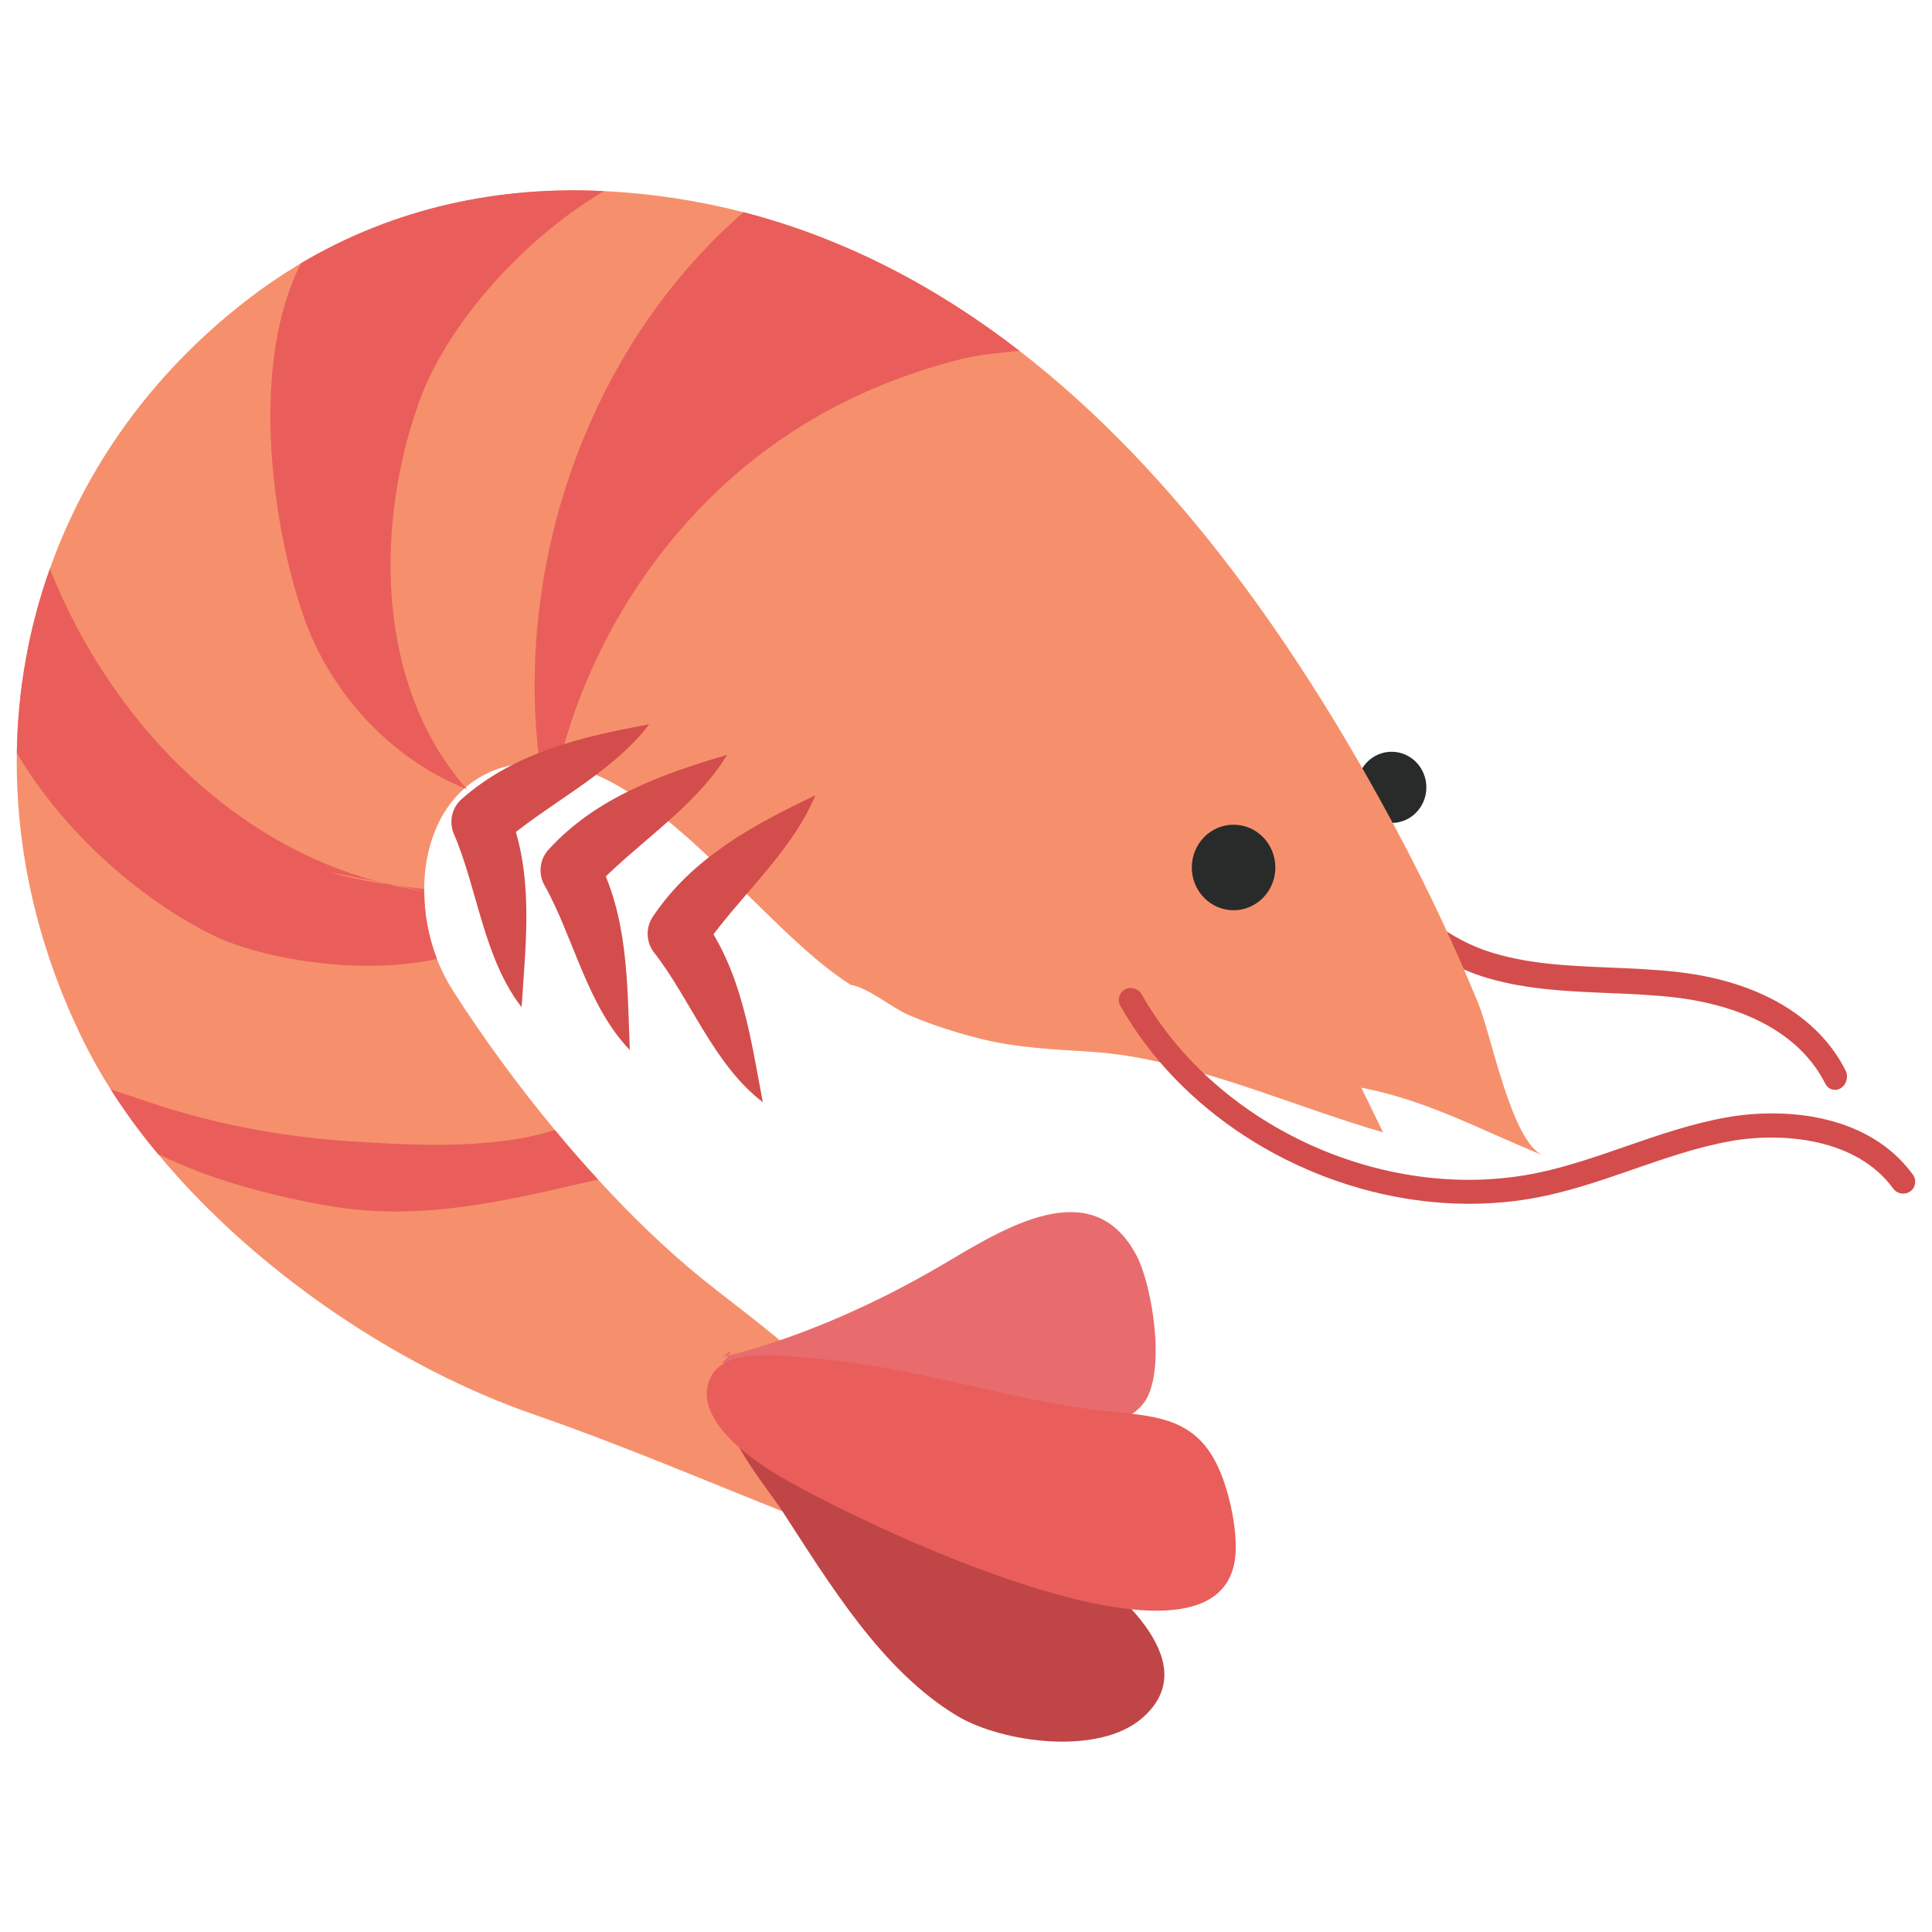 <?xml version="1.0" encoding="utf-8"?>
<!-- Generator: Adobe Illustrator 27.2.0, SVG Export Plug-In . SVG Version: 6.00 Build 0)  -->
<svg version="1.1" id="Layer_2_00000058589277428565748520000004636049686000440761_"
	 xmlns="http://www.w3.org/2000/svg" xmlns:xlink="http://www.w3.org/1999/xlink" x="0px" y="0px" viewBox="0 0 173 173"
	 enable-background="new 0 0 173 173" xml:space="preserve">
<g id="words">
	<g id="shrimp">
		<g>
			<path fill="#D34D4C" d="M164.082,97.564c0.249,0.063,0.524,0.024,0.768-0.136c0.501-0.326,0.686-1.027,0.415-1.566
				c-2.435-4.823-7.715-7.948-14.855-8.802c-2.053-0.245-4.147-0.333-6.173-0.417c-3.63-0.151-7.054-0.289-10.376-1.26
				c-4.83-1.402-9.839-5.411-10.141-11.203c-0.033-0.626-0.518-1.078-1.091-1.016c-0.569,0.065-1.004,0.626-0.972,1.254
				c0.359,6.878,6.08,11.573,11.591,13.175c3.535,1.033,7.234,1.181,10.815,1.33c1.99,0.083,4.048,0.169,6.029,0.405
				c3.765,0.449,10.498,2.049,13.357,7.714c0.139,0.276,0.371,0.456,0.632,0.522H164.082z"/>
			<ellipse fill="#292B2A" cx="124.61" cy="70.504" rx="3.113" ry="3.188"/>
			<path fill="#F6906C" d="M125.531,97.461l-0.104,0.003L125.531,97.461z"/>
			<path fill="#F6906C" d="M1.506,67.423C1.371,76.048,3.353,84.908,7.53,93.331c0.706,1.426,1.51,2.839,2.386,4.226
				c1.258,1.98,2.676,3.92,4.243,5.791c8.74,10.553,21.696,19.18,33.611,23.296c10.555,3.655,20.967,8.408,30.737,11.912
				c2.94-11.354-8.612-18.327-15.744-24.14c-3.124-2.545-6.225-5.529-9.196-8.78c-1.328-1.44-2.624-2.928-3.888-4.457
				c-3.345-4.037-6.446-8.29-9.101-12.437c-0.575-0.903-1.065-1.865-1.453-2.875c-0.751-1.946-1.137-4.038-1.139-6.086l-0.004-0.169
				c0.018-3.535,1.191-6.894,3.616-9.028l0.087-0.068c1.638-1.408,3.835-2.261,6.621-2.244c0.174-0.003,0.346,0.003,0.527,0.01
				c0.413,0.021,0.824,0.059,1.231,0.123c9.446,1.465,18.27,14.831,26.127,19.793c1.523,0.208,3.688,2.063,5.182,2.692
				c1.977,0.846,4.021,1.506,6.098,2.046c3.576,0.931,6.924,1.015,10.511,1.265c8.442,0.593,17.708,4.843,25.861,7.196
				c-0.648-1.338-1.298-2.668-1.946-4.006c5.995,1.172,10.659,3.785,16.3,6.078c-2.853-1.16-4.631-10.728-5.829-13.631
				c-2.158-5.241-4.573-10.375-7.24-15.366c-8.574-16.088-19.622-32.062-33.846-43.06c-7.356-5.683-15.559-10.046-24.706-12.41
				c-3.988-1.022-8.145-1.678-12.49-1.889c-9.359-0.469-18.674,1.452-27.125,6.452c-1.737,1.04-3.446,2.198-5.104,3.497
				C13.529,33.577,7.692,41.841,4.467,50.93C2.583,56.215,1.592,61.771,1.506,67.423z"/>
			<path fill="#C04546" d="M73.444,126.163c4.607,2.966,39.353,18.481,28.851,27.666c-3.935,3.442-12.613,2.204-16.593-0.185
				c-6.776-4.067-11.448-11.873-15.737-18.466c-0.986-1.515-5.122-6.583-4.71-8.528C65.94,123.415,71.72,124.388,73.444,126.163
				L73.444,126.163z"/>
			<path fill="#E95E5B" d="M1.506,67.423C5.514,74.281,12.359,80.436,19.03,83.73c4.336,2.142,13.273,3.662,20.094,2.137
				c-0.751-1.946-1.137-4.038-1.14-6.077c-1.071-0.155-2.118-0.36-3.152-0.598c-1.793-0.262-3.585-0.595-5.355-1.102l4.65,0.927
				C20.406,75.471,9.744,64.186,4.464,50.932C2.583,56.215,1.592,61.771,1.506,67.423z"/>
			<path fill="#E95E5B" d="M9.916,97.557c1.258,1.98,2.676,3.92,4.235,5.781l0.007,0.01c5.013,2.465,10.779,3.863,15.404,4.653
				c7.997,1.356,15.436-0.387,23.213-2.207c0.25-0.055,0.516-0.107,0.791-0.158c-1.328-1.44-2.624-2.928-3.888-4.457
				c-5.79,1.914-14.132,1.282-18.417,1.008c-6.404-0.421-12.652-1.645-18.739-3.769C11.785,98.158,10.877,97.884,9.916,97.557
				L9.916,97.557z"/>
			<path fill="#E95E5B" d="M27.177,55.18c2.409,6.977,7.922,12.781,14.421,15.405l0.214,0.082l-0.128-0.15
				c-8.076-9.265-8.101-23.718-4.083-34.712c2.402-6.552,8.93-14.207,16.483-18.692c-9.359-0.469-18.674,1.452-27.125,6.452
				c-4.448,8.639-2.843,22.723,0.217,31.614L27.177,55.18z"/>
			<path fill="#E95E5B" d="M34.833,79.192c0.254,0.044,0.501,0.077,0.747,0.111l-1.452-0.287
				C34.363,79.075,34.598,79.133,34.833,79.192L34.833,79.192z"/>
			<path fill="#E95E5B" d="M35.581,79.303l2.405,0.479l-0.004-0.169C37.18,79.521,36.379,79.421,35.581,79.303z"/>
			<path fill="#E95E5B" d="M48.305,68.272c0.174-0.003,0.346,0.003,0.527,0.01c0.413,0.021,0.824,0.059,1.231,0.123
				c2.672-10.761,8.928-20.581,17.54-27.35c5.516-4.336,11.88-7.263,18.626-8.94c1.35-0.33,3.123-0.514,5.052-0.703
				c-7.356-5.683-15.559-10.046-24.706-12.41c-1.278,1.102-2.496,2.284-3.652,3.518C51.687,34.489,46.244,51.84,48.305,68.272
				L48.305,68.272z"/>
			<ellipse fill="#292B2A" cx="110.46" cy="77.678" rx="3.741" ry="3.83"/>
			<path fill="#E86C6D" d="M64.777,121.5c6.367-1.534,13.463-4.616,19.65-8.271c5.488-3.243,13.394-8.284,17.345-0.801
				c1.414,2.678,2.745,10.684,0.554,13.32c-3.123,3.757-12.617,2.028-16.549,1.136c-4.18-0.948-19.061-1.574-21.069-4.932
				C65.316,121.497,65.843,120.412,64.777,121.5L64.777,121.5z"/>
			<path fill="#E95E5B" d="M66.785,121.46c2.012-0.301,4.513,0.041,6.464,0.204c8.169,0.684,16.308,3.419,24.224,4.499
				c4.745,0.647,8.739,0.262,11.136,4.302c1.389,2.341,2.292,6.677,1.988,9.076c-1.582,12.452-34.125-3.383-40.961-7.459
				c-2.757-1.644-7.225-4.944-6.201-8.261C63.89,122.349,65.181,121.7,66.785,121.46L66.785,121.46z"/>
			<path fill="#D34D4C" d="M126.847,107.469c3.882,0.529,7.83,0.42,11.647-0.414c2.677-0.586,5.278-1.487,7.794-2.361
				c2.807-0.973,5.71-1.98,8.644-2.507c4.701-0.847,11.342-0.247,14.589,4.24c0.35,0.486,1.035,0.603,1.524,0.261
				c0.49-0.341,0.602-1.011,0.249-1.497c-3.843-5.312-11.187-6.128-16.777-5.12c-3.103,0.559-6.087,1.594-8.974,2.595
				c-2.455,0.852-4.994,1.732-7.545,2.29c-13.574,2.968-28.959-3.877-35.773-15.925c-0.295-0.52-0.959-0.713-1.487-0.428
				c-0.526,0.285-0.713,0.938-0.419,1.459c5.356,9.468,15.672,15.927,26.527,17.406L126.847,107.469z"/>
			<path fill="#D34D4C" d="M65.113,67.589c-5.837,1.728-11.741,3.819-16,8.494c-0.801,0.872-0.92,2.156-0.382,3.149
				c2.608,4.593,3.806,10.79,7.665,14.79c-0.24-5.909-0.103-11.946-3.017-17.396l-0.382,3.148
				C56.654,75.724,62.113,72.511,65.113,67.589L65.113,67.589z"/>
			<path fill="#D34D4C" d="M58.132,64.862c-5.984,1.079-12.073,2.512-16.795,6.694c-0.888,0.779-1.14,2.043-0.708,3.089
				c2.113,4.852,2.657,11.145,6.077,15.544c0.378-5.902,1.144-11.888-1.184-17.626l-0.708,3.088
				C48.872,72.024,54.636,69.427,58.132,64.862z"/>
			<path fill="#D34D4C" d="M73.014,71.216c-5.514,2.613-11.041,5.595-14.559,10.876c-0.663,0.986-0.591,2.273,0.088,3.172
				C61.8,89.4,63.901,95.34,68.307,98.695c-1.111-5.804-1.869-11.792-5.555-16.727l0.088,3.171
				C65.855,80.569,70.777,76.546,73.014,71.216L73.014,71.216z"/>
		</g>
	</g>
</g>
</svg>
